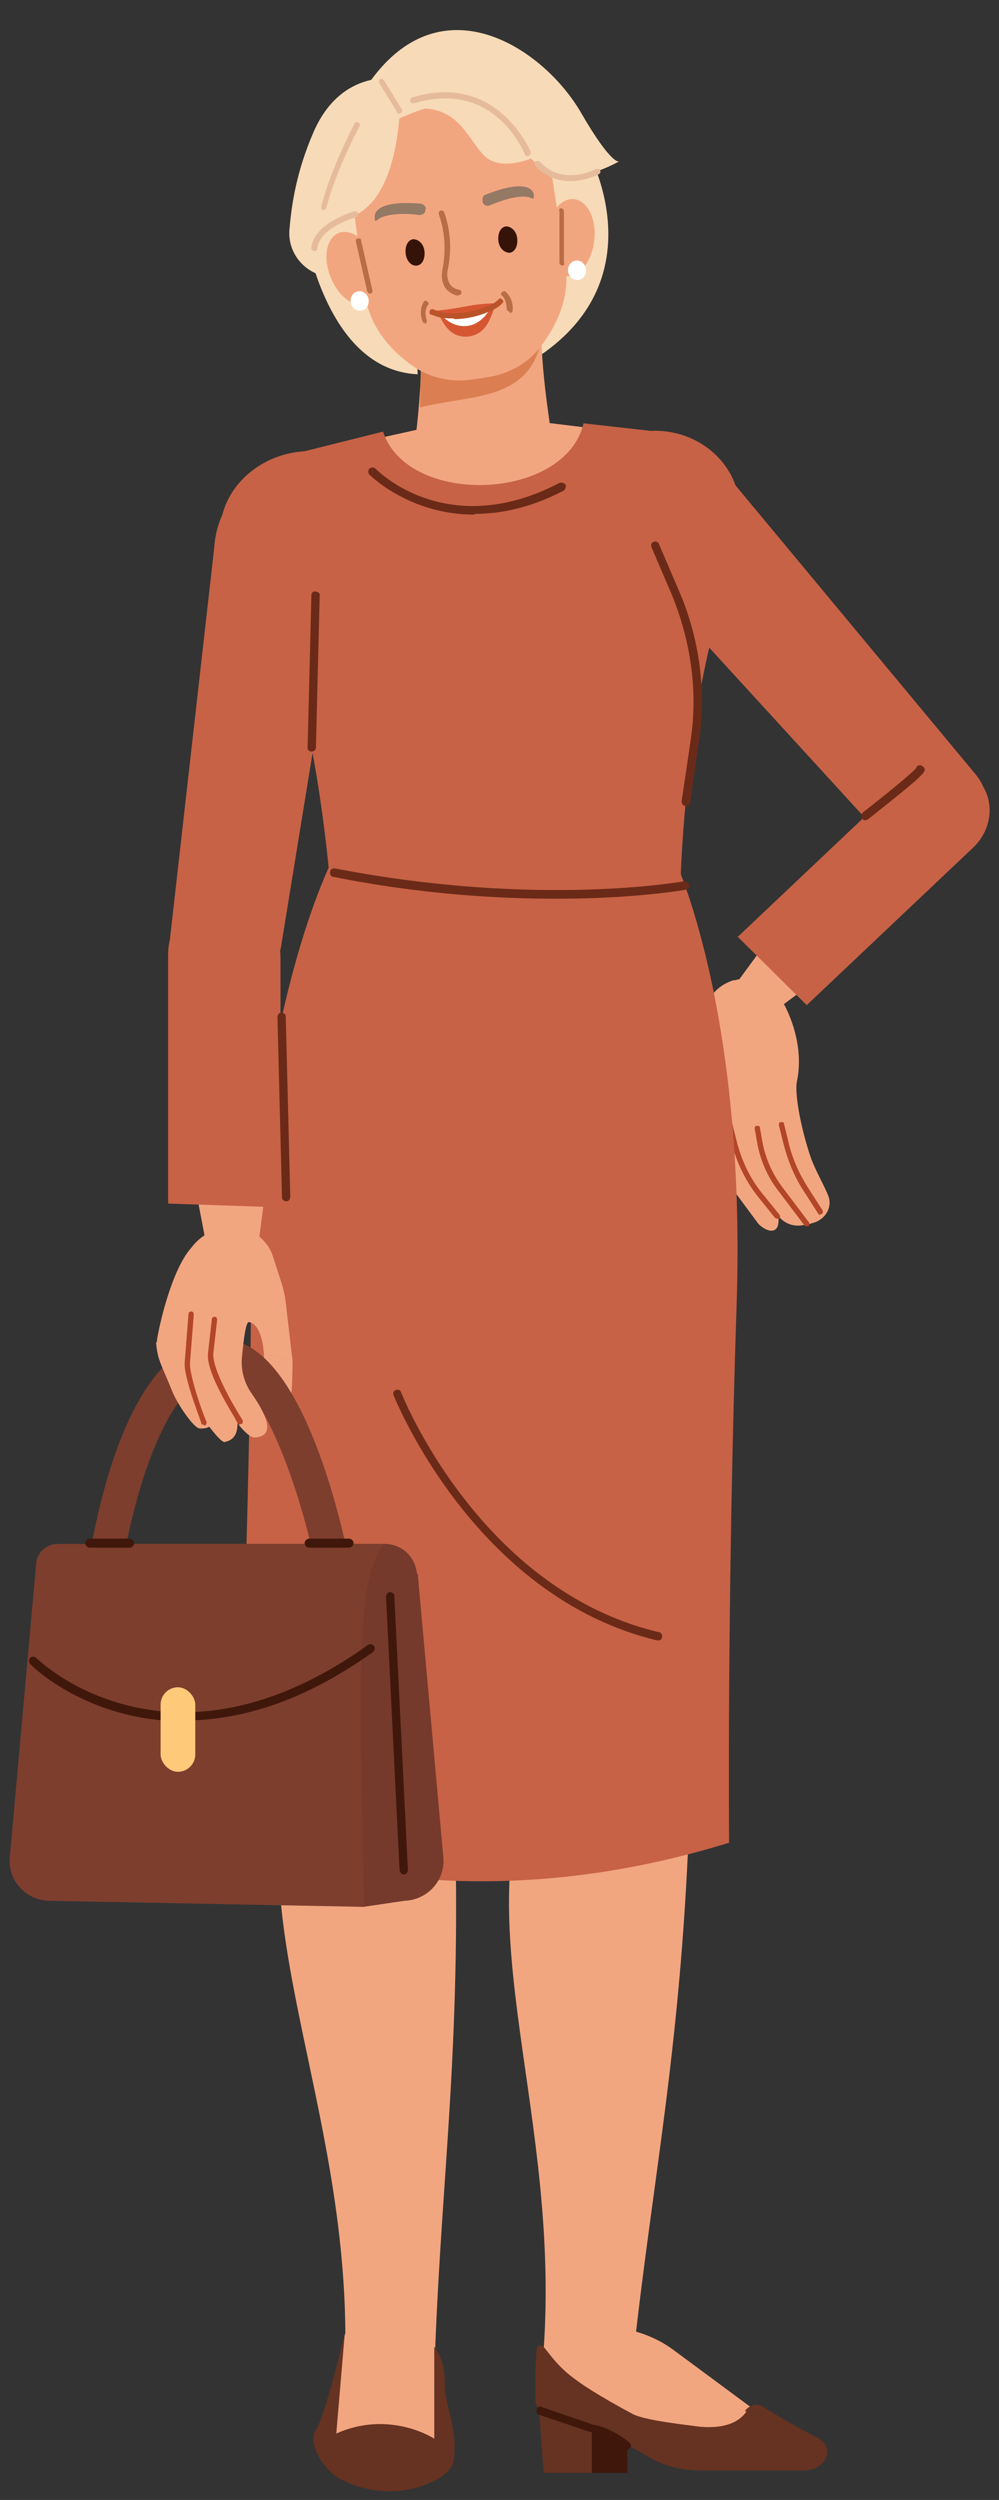 <?xml version="1.0" encoding="UTF-8"?>
<svg id="image" xmlns="http://www.w3.org/2000/svg" version="1.1" viewBox="0 0 132.5 331.3">
  <rect x="0" y="0" width="132.5" height="331.3" fill="#333333" stroke="none"/>
  <!-- Generator: Adobe Illustrator 29.5.1, SVG Export Plug-In . SVG Version: 2.1.0 Build 141)  -->
  <defs>
    <style>
      .st0 {
        fill: #db7f52;
      }

      .st1 {
        fill: #947965;
      }

      .st2 {
        fill: #ffc97a;
      }

      .st3 {
        fill: #753a2b;
      }

      .st4 {
        fill: #7d3e2e;
      }

      .st5 {
        fill: #fff;
      }

      .st6 {
        fill: #f2a680;
      }

      .st7 {
        fill: #ba6c45;
      }

      .st8 {
        fill: #f7dab7;
      }

      .st9 {
        fill: #ba5428;
      }

      .st10 {
        fill: #e6bb9c;
      }

      .st11 {
        fill: #663222;
      }

      .st12 {
        fill: #d65632;
      }

      .st13 {
        fill: #40170b;
      }

      .st14 {
        fill: #b34627;
      }

      .st15 {
        fill: #6b2a18;
      }

      .st16 {
        fill: #c76246;
      }

      .st17 {
        fill: #361309;
      }
    </style>
  </defs>
  <g>
    <path class="st6" d="M110.7,128.1c-1.8,1.3-9.5,7-11.3,8.4-1,.7-2.4.9-3.4.3h0c-1-.7-1.2-2.8-.3-3.8,1.3-1.8,6.9-9.4,8.2-11.2l6.8,6.3Z"/>
    <path class="st16" d="M97.8,124.1l9.2,9.1,22.1-20.9c2.7-2.6,2.9-6.7.4-9.2h0c-2.5-2.5-6.8-2.4-9.6.2l-22.1,20.9Z"/>
  </g>
  <path class="st8" d="M39.8,27.2s2.2,21.8,15.6,22.4l-1-28.5-14.7,6.2Z"/>
  <path class="st8" d="M78.1,20.4s9,16.3-6.6,26.8l-8-27.5,14.7.7Z"/>
  <path class="st8" d="M53,10.5s-7.7-1.8-11.5,7.2c-2.1,4.9-2.8,9.1-3.1,12.6-.4,3.8,3,7,6.8,6.3,6.3-1.1,15.2-3.1,21.1-6.6,9.8-5.9-7.9-15.7-13.2-19.4Z"/>
  <path class="st6" d="M73.3,59c-.6-4.9-2-12-1.4-20.9,0-3.5-3.1-6.3-6.7-6.3h-1.2c-3.6,0-7.9,4.2-7.9,7.7,0,7.8-.5,15.5-1.1,19.2-1.3,7.6,18.9,6.2,18.2.3Z"/>
  <path class="st0" d="M72,43.3c-.7,10.1-9.4,8.9-16.3,10.7l.3-14,16,3.3Z"/>
  <path class="st6" d="M47,28.3c-1.1-7.5,3.8-14.4,10.8-15.4h.2s.5-.1.5-.1h.2c7-1,13.6,4.2,14.7,11.7l1.6,11c.6,3.9-1.2,7.8-3.5,10.7-1.7,2.1-4.2,3.4-6.9,3.8l-2,.3c-2.7.4-5.5-.2-7.7-1.7-3.1-2.1-5.8-5.3-6.4-9.2l-1.5-11Z"/>
  <path class="st17" d="M68.6,31.6c.1,1-.3,1.8-1,1.9-.7,0-1.4-.6-1.5-1.6s.3-1.8,1-1.9c.7,0,1.4.6,1.5,1.6Z"/>
  <path class="st17" d="M56.3,33.3c.1,1-.3,1.8-1,1.9s-1.4-.6-1.5-1.6.3-1.8,1-1.9c.7,0,1.4.6,1.5,1.6Z"/>
  <path class="st6" d="M78.7,32.6c-.6,2.8-2.4,4.5-4.1,3.9-1.7-.6-2.7-3.3-2.1-6.1s2.4-4.5,4.1-3.9,2.7,3.3,2.1,6.1Z"/>
  <path class="st6" d="M44.2,37.5c1.3,2.5,3.6,3.6,5,2.6,1.5-1.1,1.6-3.9.3-6.4-1.3-2.5-3.6-3.6-5-2.6-1.5,1.1-1.6,3.9-.3,6.4Z"/>
  <path class="st7" d="M49.1,38.9c-.2,0-.3-.1-.4-.3l-1.5-6.6c0-.2,0-.4.3-.4.2,0,.4,0,.4.3l1.5,6.6c0,.2,0,.4-.3.4,0,0,0,0,0,0Z"/>
  <path class="st7" d="M74.6,35.2c-.2,0-.4-.2-.4-.4v-6.8c-.1-.2,0-.4.2-.4.2,0,.4.2.4.4v6.8c.1.2,0,.4-.2.4h0Z"/>
  <path class="st12" d="M66.4,40.2s-2.1-.1-4.6.4c-2.6.5-4.3.6-4.3.6,0,0,.4,0,.8.7.6,1.1,1.5,2.9,3.8,2.7,2.4-.3,2.9-2.4,3.4-3.6.2-.6,1-.7,1-.7Z"/>
  <path class="st7" d="M60.8,39.2s0,0,0,0c-.7-.1-1.3-.5-1.7-1-.5-.7-.6-1.6-.4-2.6.8-4.2-.5-7.1-.5-7.2,0-.2,0-.4.2-.5.2,0,.4,0,.5.2,0,.1,1.4,3.2.5,7.6-.2.8,0,1.5.3,2,.3.4.7.6,1.2.7.2,0,.3.2.3.4,0,.2-.2.3-.4.3Z"/>
  <path class="st1" d="M56.5,27.7c0-.3-.3-.6-.6-.7-6.7-.6-6.2,1.8-6.2,1.8,0,.4,0,.6.3.4.7-.6,1.4-.6,1.7-.7,1.2-.2,2.7-.2,3.9,0,.5,0,.9-.3.8-.8h0Z"/>
  <path class="st1" d="M64,26.6c0-.3,0-.7.4-.8,6.3-2.5,6.4,0,6.4,0,0,.4,0,.6-.2.5-.9-.4-1.6-.2-1.8-.2-1.2.1-2.6.6-3.8,1.1-.4.2-.9,0-1-.5h0Z"/>
  <path class="st5" d="M65,40.9c0,0-1,2.1-3.1,2.3-2.1.2-3.4-1.5-3.4-1.5,0,0,4.3.9,6.4-.8Z"/>
  <path class="st9" d="M60.3,42.2c-.6,0-1.1,0-1.7-.1-.3,0-.8-.2-1.4-.4-.2,0-.3-.3-.2-.5s.3-.3.5-.2c.4.2.9.3,1.1.4,2.9.4,5.2-.4,6.7-1.1.5-.3.8-.6.8-.6.1-.2.4-.2.5,0,.2.1.2.4,0,.5,0,0-.4.5-1.1.8-1.2.6-3.1,1.3-5.4,1.3Z"/>
  <path class="st7" d="M67.6,41.3s0,0,0,0c-.2,0-.4-.2-.4-.4,0-1.2-.6-1.7-.6-1.7-.2-.1-.2-.4,0-.5s.4-.2.5,0c0,0,1,.8.9,2.4,0,.2-.2.4-.4.4Z"/>
  <path class="st7" d="M56.4,42.8c-.2,0-.3,0-.4-.3-.5-1.5.2-2.5.2-2.5.1-.2.4-.2.5,0,.2.1.2.4,0,.5h0s-.5.7-.1,1.9c0,.2,0,.4-.2.5,0,0,0,0-.1,0Z"/>
  <path class="st8" d="M48.7,11.5l2.5,5.1s8.5-4.9,13.2-2.2c4.7,2.7,6.1,13.2,17.7,7,0,0-1,.5-5-6.4-5-8.7-18.9-17.9-28.5-3.5Z"/>
  <path class="st8" d="M53,14.7s-.2,13-7.4,14.3c-7.2,1.3,1.3-17,7.4-14.3Z"/>
  <path class="st10" d="M53,15.1c-.1,0-.3,0-.3-.2l-2.4-3.9c-.1-.2,0-.4.1-.5.2-.1.4,0,.5.1l2.4,3.9c.1.2,0,.4-.1.5,0,0-.1,0-.2,0Z"/>
  <path class="st10" d="M41.6,33.2s0,0,0,0c-.2,0-.4-.2-.3-.4.4-3.3,5.5-4.7,5.7-4.8.2,0,.4,0,.5.3,0,.2,0,.4-.3.5,0,0-4.8,1.3-5.1,4.1,0,.2-.2.4-.4.4Z"/>
  <path class="st10" d="M75.6,24c-1.5,0-3.2-.5-4.6-2-.1-.2-.1-.4,0-.6.2-.1.4-.1.6,0,2.9,3.3,7.3,1.1,7.5,1,.2-.1.4,0,.5.2s0,.4-.2.5c0,0-1.7.9-3.8.9Z"/>
  <ellipse class="st5" cx="76.5" cy="35.9" rx="1.2" ry="1.3" transform="translate(-4.3 11.2) rotate(-8.2)"/>
  <ellipse class="st5" cx="47.7" cy="39.9" rx="1.2" ry="1.3" transform="translate(-5.2 7.2) rotate(-8.2)"/>
  <path class="st8" d="M56.1,12.9s8.4-7.2,10.1-2.6c.3.9,2.2,4.4,3.1,4.8,1.1.5-.1,6.1,1.9,4.4l-.5,1.4s-4.2,1.9-6.4-.2c-2.3-2.2-3.4-6.8-9.3-6.3l1.1-1.5Z"/>
  <path class="st10" d="M70,20.7c-.2,0-.3,0-.4-.3-.2-.4-4.1-9.9-14.7-6.7-.2,0-.4,0-.5-.3,0-.2,0-.4.3-.5,11.3-3.4,15.6,7.1,15.7,7.2,0,.2,0,.4-.2.5s0,0-.1,0Z"/>
  <path class="st10" d="M42.9,27.9s0,0,0,0c-.2,0-.3-.3-.3-.5,1.3-5.2,4.4-10.9,4.4-11,.1-.2.3-.3.5-.2.2.1.3.3.2.5,0,0-3.1,5.7-4.4,10.8,0,.2-.2.3-.4.3Z"/>
  <g>
    <path class="st6" d="M93.5,134.8v13.5c.1.5,1.1,5.2,2.8,8.1l4.3,5.8c1.2,1.2,3,1.5,2.6-1.1,0,0,1.2,1.8,3.6,1.2.3,0,.6-.1.9-.2,1.7-.4,2.7-2,2.2-3.5-.5-1.4-1.9-3.7-2.5-5.6-1.4-4.3-2-8.4-1.7-9.7.8-3.9-.4-7.5-1.4-9.6-.7-1.5-1.9-2.8-3.4-3.5-1-.4-2.1-.7-3.4-.3h-.2c-2.3.7-3.9,2.7-3.7,4.8Z"/>
    <path class="st14" d="M103.1,161.5c-.1,0-.2,0-.3-.1l-2.1-2.6c-1.7-2.1-2.9-4.5-3.6-7.1l-.8-3.2c0-.2,0-.4.3-.4.2,0,.4,0,.4.3l.8,3.2c.7,2.5,1.8,4.8,3.5,6.8l2.1,2.6c.1.2.1.4,0,.5,0,0-.1,0-.2,0Z"/>
    <path class="st14" d="M107,162.5c-.1,0-.2,0-.3-.1l-3.4-4.5c-1.5-1.9-2.5-4.2-2.9-6.6l-.3-1.7c0-.2,0-.4.3-.4.2,0,.4,0,.4.3l.3,1.7c.4,2.3,1.4,4.5,2.8,6.3l3.4,4.5c.1.2,0,.4,0,.5,0,0-.1,0-.2,0Z"/>
    <path class="st14" d="M108.8,161c-.1,0-.2,0-.3-.2l-1.8-2.8c-1.4-2.1-2.3-4.4-2.9-6.9l-.5-2c0-.2,0-.4.3-.4.2,0,.4,0,.4.3l.5,2c.5,2.4,1.5,4.6,2.8,6.6l1.8,2.8c.1.2,0,.4-.1.5,0,0-.1,0-.2,0Z"/>
  </g>
  <path class="st16" d="M28.4,72.7l-5.9,52.1c-.6,6.2,13.5,9.2,14.8.5l8-49.1s4.4-14.3-10.4-12.2c-6.3.9-6.5,8.7-6.5,8.7Z"/>
  <path class="st16" d="M83.7,74.5l35.7,39c4.3,4.6,15.6-4.3,9.9-11l-32.1-38.6s-8-12.8-15.9-.1c-3.4,5.4,2.4,10.7,2.4,10.7Z"/>
  <path class="st6" d="M57.7,311.8c.9-24.5,3.7-42.1,2.5-74.5.3-5.5,0-13-5.6-13h0c-5.4,0-10.5-6.1-15.3,7-8,22.1,6.9,47.3,6.5,79.8,0,3.7,11.7,4.7,11.9.7Z"/>
  <path class="st6" d="M83.9,313.2c2.6-24.6,6.6-42.2,7.6-74.5.6-5.5.9-12.9-4.7-12.9h0c-5.4,0-10.1-5.8-15.8,7.4-9.5,22.3,3.7,47.1,1,79.6-.3,3.7,11.4,4.4,11.9.4Z"/>
  <polygon class="st13" points="76.8 327.7 83.2 327.7 83.2 317.9 76.1 317.9 76.8 327.7"/>
  <g>
    <path class="st6" d="M101.2,320.2l-11.9-8.8c-2.3-1.7-5.1-2.7-8-3l-5.4-.4c-2-.2-3.7,1.4-3.8,3.4l-.3,5.9c0,1.7,1.1,3.2,2.8,3.5l26.6,5v-5.4Z"/>
    <path class="st11" d="M98.8,319.5c.6-.8,1.7-1.1,2.5-.5,2.6,1.7,7,4,7.2,4.1,2.3,1.2,1.2,4.3-2,4.3h-13.4c-2.6,0-5.2-.6-7.4-2-2.2-1.3-5.3-3-8.7-4.1-1.4-.5-2.6-.7-3.6-.8-1.4-.2-2.4-1.3-2.4-2.7,0-2.1,0-4.9.2-6.5,0-.5.6-.6.9-.3,2.2,2.7,2.7,4,11.8,8.9,1.7.9,7.6,1.5,9,1.7,3.7.3,5.3-.9,6.1-2Z"/>
  </g>
  <polygon class="st11" points="72.1 327.7 78.5 327.7 78.5 317.9 71.4 317.9 72.1 327.7"/>
  <path class="st13" d="M83.2,324.6c-.1,0-.3,0-.4-.1,0,0-2.2-1.8-4.5-2.2l-6.8-2.3c-.3-.1-.4-.4-.3-.7,0-.3.4-.5.7-.3l6.7,2.3c2.5.4,4.8,2.3,4.9,2.4.2.2.3.5,0,.8-.1.1-.3.2-.4.2Z"/>
  <g>
    <path class="st11" d="M56.8,310.3s2.3,1.1,2.2,5.9c0,2.5,1.9,6.2,1.1,10.2,0,.3-.7,1.4-2.2,2.2-3.9,2.1-8.8,2.1-13-.2-2-1.2-4.2-4.6-3-6.4,1.2-1.7,3.7-12.3,3.7-12.3l11.1.7Z"/>
    <path class="st6" d="M57.6,310.2v13c.1,0-5.9-3.9-13-.7l1.1-12.9c.1-2.6,11.7-2.5,11.9.6Z"/>
  </g>
  <path class="st6" d="M46.8,78.7l36.5-2.1c4.5-.3,8-4.9,7.6-10.3h0c-.3-5.4-8.2-9.9-12.8-9.6l-14-1.7-18.5,4.1c-4.5.3-8,4.9-7.6,10.3h0c.3,5.4,4.2,9.6,8.8,9.4Z"/>
  <path class="st16" d="M90.3,115.7s.6-17,3.9-30.4c2.4-9.7,4-16.2,3.9-18.2-.3-5.8-5.6-10.3-11.8-10l-8.9-1c-2.4,10.3-23.3,11.1-26.6,1.1l-10.4,2.6c-6.5.4-11.5,5.5-11.2,11.3,0,1.7,6.4,7.1,9.1,15.6,4.3,13.5,5.6,31.7,5.6,31.7.3,4.8,46.7,2.1,46.4-2.7Z"/>
  <path class="st16" d="M31.2,244.2s1.7-32.1,2.1-71.3,10.9-59.2,10.9-59.2l1.1,1.2,21.4,2.3,21.5-2.3,1.2-1.2s9.6,19.9,8.3,59.2c-1.3,39.3-1,71.3-1,71.3-23.7,7.3-45.2,6.3-65.5,0Z"/>
  <path class="st15" d="M73.7,119.1c-7.8,0-18-.6-29.5-2.9-.3,0-.5-.4-.4-.7,0-.3.4-.5.7-.4,27,5.2,46,1.7,46.2,1.7.3,0,.6.1.7.4s-.1.6-.4.7c-.1,0-6.5,1.2-17.1,1.2Z"/>
  <g>
    <path class="st6" d="M35.8,153.2c-.3,2.4-1.7,12.6-1.9,15.1-.2,1.3-1.1,2.6-2.5,2.7h0c-1.4.1-3.3-1.4-3.4-2.8-.5-2.4-2.4-12.6-2.9-15h10.7Z"/>
    <path class="st16" d="M22.3,159.5l14.9.5v-33.1c0-4.1-3.4-7.6-7.5-7.7h0c-4.1-.1-7.4,3.1-7.4,7.2v33.1Z"/>
  </g>
  <path class="st15" d="M41.3,99.6h0c-.3,0-.6-.3-.5-.6l.5-20.1c0-.3.2-.6.6-.5.3,0,.6.3.5.6l-.5,20.1c0,.3-.3.5-.6.5Z"/>
  <path class="st15" d="M90.9,106.8s0,0,0,0c-.3,0-.5-.3-.5-.6,0-.1.2-1.2,1.2-8.1,1-6.5,0-13.2-2.5-19.3l-2.7-6.3c-.1-.3,0-.6.3-.7s.6,0,.7.3l2.7,6.3c2.7,6.3,3.6,13.2,2.6,19.9-.8,5.1-1.1,7.9-1.2,8.1,0,.3-.3.5-.6.5Z"/>
  <g>
    <path class="st6" d="M35,179.4l3.8.9s0,4.7-.3,5c-1,1.6-2.5,0-3.2-1.4-.3-.7-.2-2.2-.3-3.1,0,0,0-.6,0-1.4Z"/>
    <g>
      <path class="st4" d="M14.1,208.7c-.1,0-.3,0-.4,0-1.2-.2-2-1.4-1.8-2.6,1.9-11,6.9-29.3,18.1-28.6,9.8.7,15,23.3,16,27.9.3,1.2-.5,2.4-1.7,2.7-1.2.3-2.4-.5-2.7-1.7-2-9.6-7.2-24-11.9-24.3-6.5-.4-11.2,12.6-13.4,24.9-.2,1.1-1.1,1.9-2.2,1.9Z"/>
      <path class="st3" d="M55.4,208.5l3.4,37.6c.3,3.1-2.1,5.7-5.2,5.8l-5.4.8-32.4-48.1h35.2c2.3,0,4.1,1.7,4.3,4Z"/>
      <path class="st4" d="M4.8,207.2l-3.5,38.9c-.3,3.1,2.1,5.7,5.2,5.8l41.8.8c-.7-31.1-1.1-43.3,2.6-48.1H7.7c-1.5,0-2.8,1.1-2.9,2.6Z"/>
      <path class="st13" d="M53.6,248.4c-.3,0-.5-.2-.6-.5l-1.8-36.3c0-.3.2-.6.5-.6.3,0,.6.2.6.5l1.8,36.3c0,.3-.2.6-.5.6,0,0,0,0,0,0Z"/>
    </g>
    <path class="st13" d="M46.3,205.1h-5.3c-.3,0-.6-.3-.6-.6s.3-.6.6-.6h5.3c.3,0,.6.3.6.6s-.3.6-.6.6Z"/>
    <path class="st13" d="M17.2,205.1h-5.3c-.3,0-.6-.3-.6-.6s.3-.6.6-.6h5.3c.3,0,.6.3.6.6s-.3.6-.6.6Z"/>
    <path class="st13" d="M24.3,228.1c-12.7,0-20.2-7.4-20.3-7.6-.2-.2-.2-.6,0-.8.2-.2.6-.2.8,0,.2.2,17.5,17.2,44-1.7.3-.2.6-.1.8.1.2.3.1.6-.1.8-9.6,6.9-18.1,9.1-25.1,9.1Z"/>
    <rect class="st2" x="21.3" y="223.6" width="4.6" height="11.2" rx="2.3" ry="2.3"/>
    <path class="st6" d="M29.9,162.6h.2c2.7-.3,5.3,1.4,6.1,3.9l.9,2.8c.5,1.4.8,2.8.9,4.2l.8,6.8-3.8-.9c-.1-1.6-.6-4-2-4.2-.4,0-.7,2.4-.9,4.6-.2,1.7.3,3.5,1.3,4.9,1.6,2.3,3.5,5.7.3,5.8-.7,0-2.3-1.8-3.1-3.2-2.6-4.4-4.3-8.2-4.3-8.2l-2-11.4c.9-3.5,3.8-4.8,5.6-5Z"/>
    <path class="st6" d="M23.6,172.3s-.6,8.8,1.8,13.3c.8,1.4,3.7,5.6,4.4,5.5,4.4-.9-1.2-9.8-1.2-9.8,0,0,0-9.8.4-9.9.1,0-5.4.9-5.4.9Z"/>
    <path class="st6" d="M20.7,177.9c.2,2.4.7,2.9,2.2,6.6.6,1.5,2.8,4.8,3.6,4.8,5.4.3-2.1-10.8-2.1-10.8,0,0,1.7-9.7,2-9.8,0,0,2.9-4.1,1.4-4.4-4.3-.9-7.1,13.1-7,13.6Z"/>
    <path class="st14" d="M31.8,188.8c-.1,0-.3,0-.3-.2,0-.1-.2-.3-.3-.6-1.8-3-3.9-6.7-3.6-8.8l.5-4.4c0-.2.2-.3.4-.3.2,0,.3.2.3.4l-.5,4.4c-.2,2.1,2.6,6.8,3.5,8.3.2.3.3.5.4.6,0,.2,0,.4-.1.5,0,0-.1,0-.2,0Z"/>
    <path class="st14" d="M27,188.8c-.1,0-.3,0-.3-.2,0-.2-2.4-6.1-2.2-8.1l.5-6.4c0-.2.2-.3.4-.3.2,0,.3.2.3.4l-.5,6.4c-.1,1.9,2.1,7.8,2.2,7.8,0,.2,0,.4-.2.5,0,0,0,0-.1,0Z"/>
  </g>
  <path class="st15" d="M38,159.2c-.3,0-.6-.2-.6-.5l-.6-23.9c0-.3.2-.6.5-.6.3,0,.6.2.6.5l.6,23.9c0,.3-.2.6-.5.6h0Z"/>
  <path class="st15" d="M114.8,108.7c-.2,0-.3,0-.4-.2-.2-.2-.2-.6,0-.8,3.1-2.4,6.5-5.2,7.1-5.9,0-.2.3-.4.5-.4s.5.2.6.4c.2.5.2.7-7.5,6.8-.1,0-.2.1-.3.1Z"/>
  <path class="st15" d="M87.3,217.4s0,0-.1,0c-24.4-5.8-34.9-32.3-35-32.5-.1-.3,0-.6.3-.7.3-.1.6,0,.7.3.1.3,10.4,26.2,34.2,31.8.3,0,.5.4.4.7,0,.3-.3.4-.6.4Z"/>
  <path class="st15" d="M62.9,68.2c-8.6,0-13.8-5.2-13.9-5.3-.2-.2-.2-.6,0-.8.2-.2.6-.2.8,0,.4.4,9.6,9.6,24.4,1.9.3-.1.6,0,.8.2.1.3,0,.6-.2.8-4.4,2.3-8.4,3.1-11.8,3.1Z"/>
</svg>